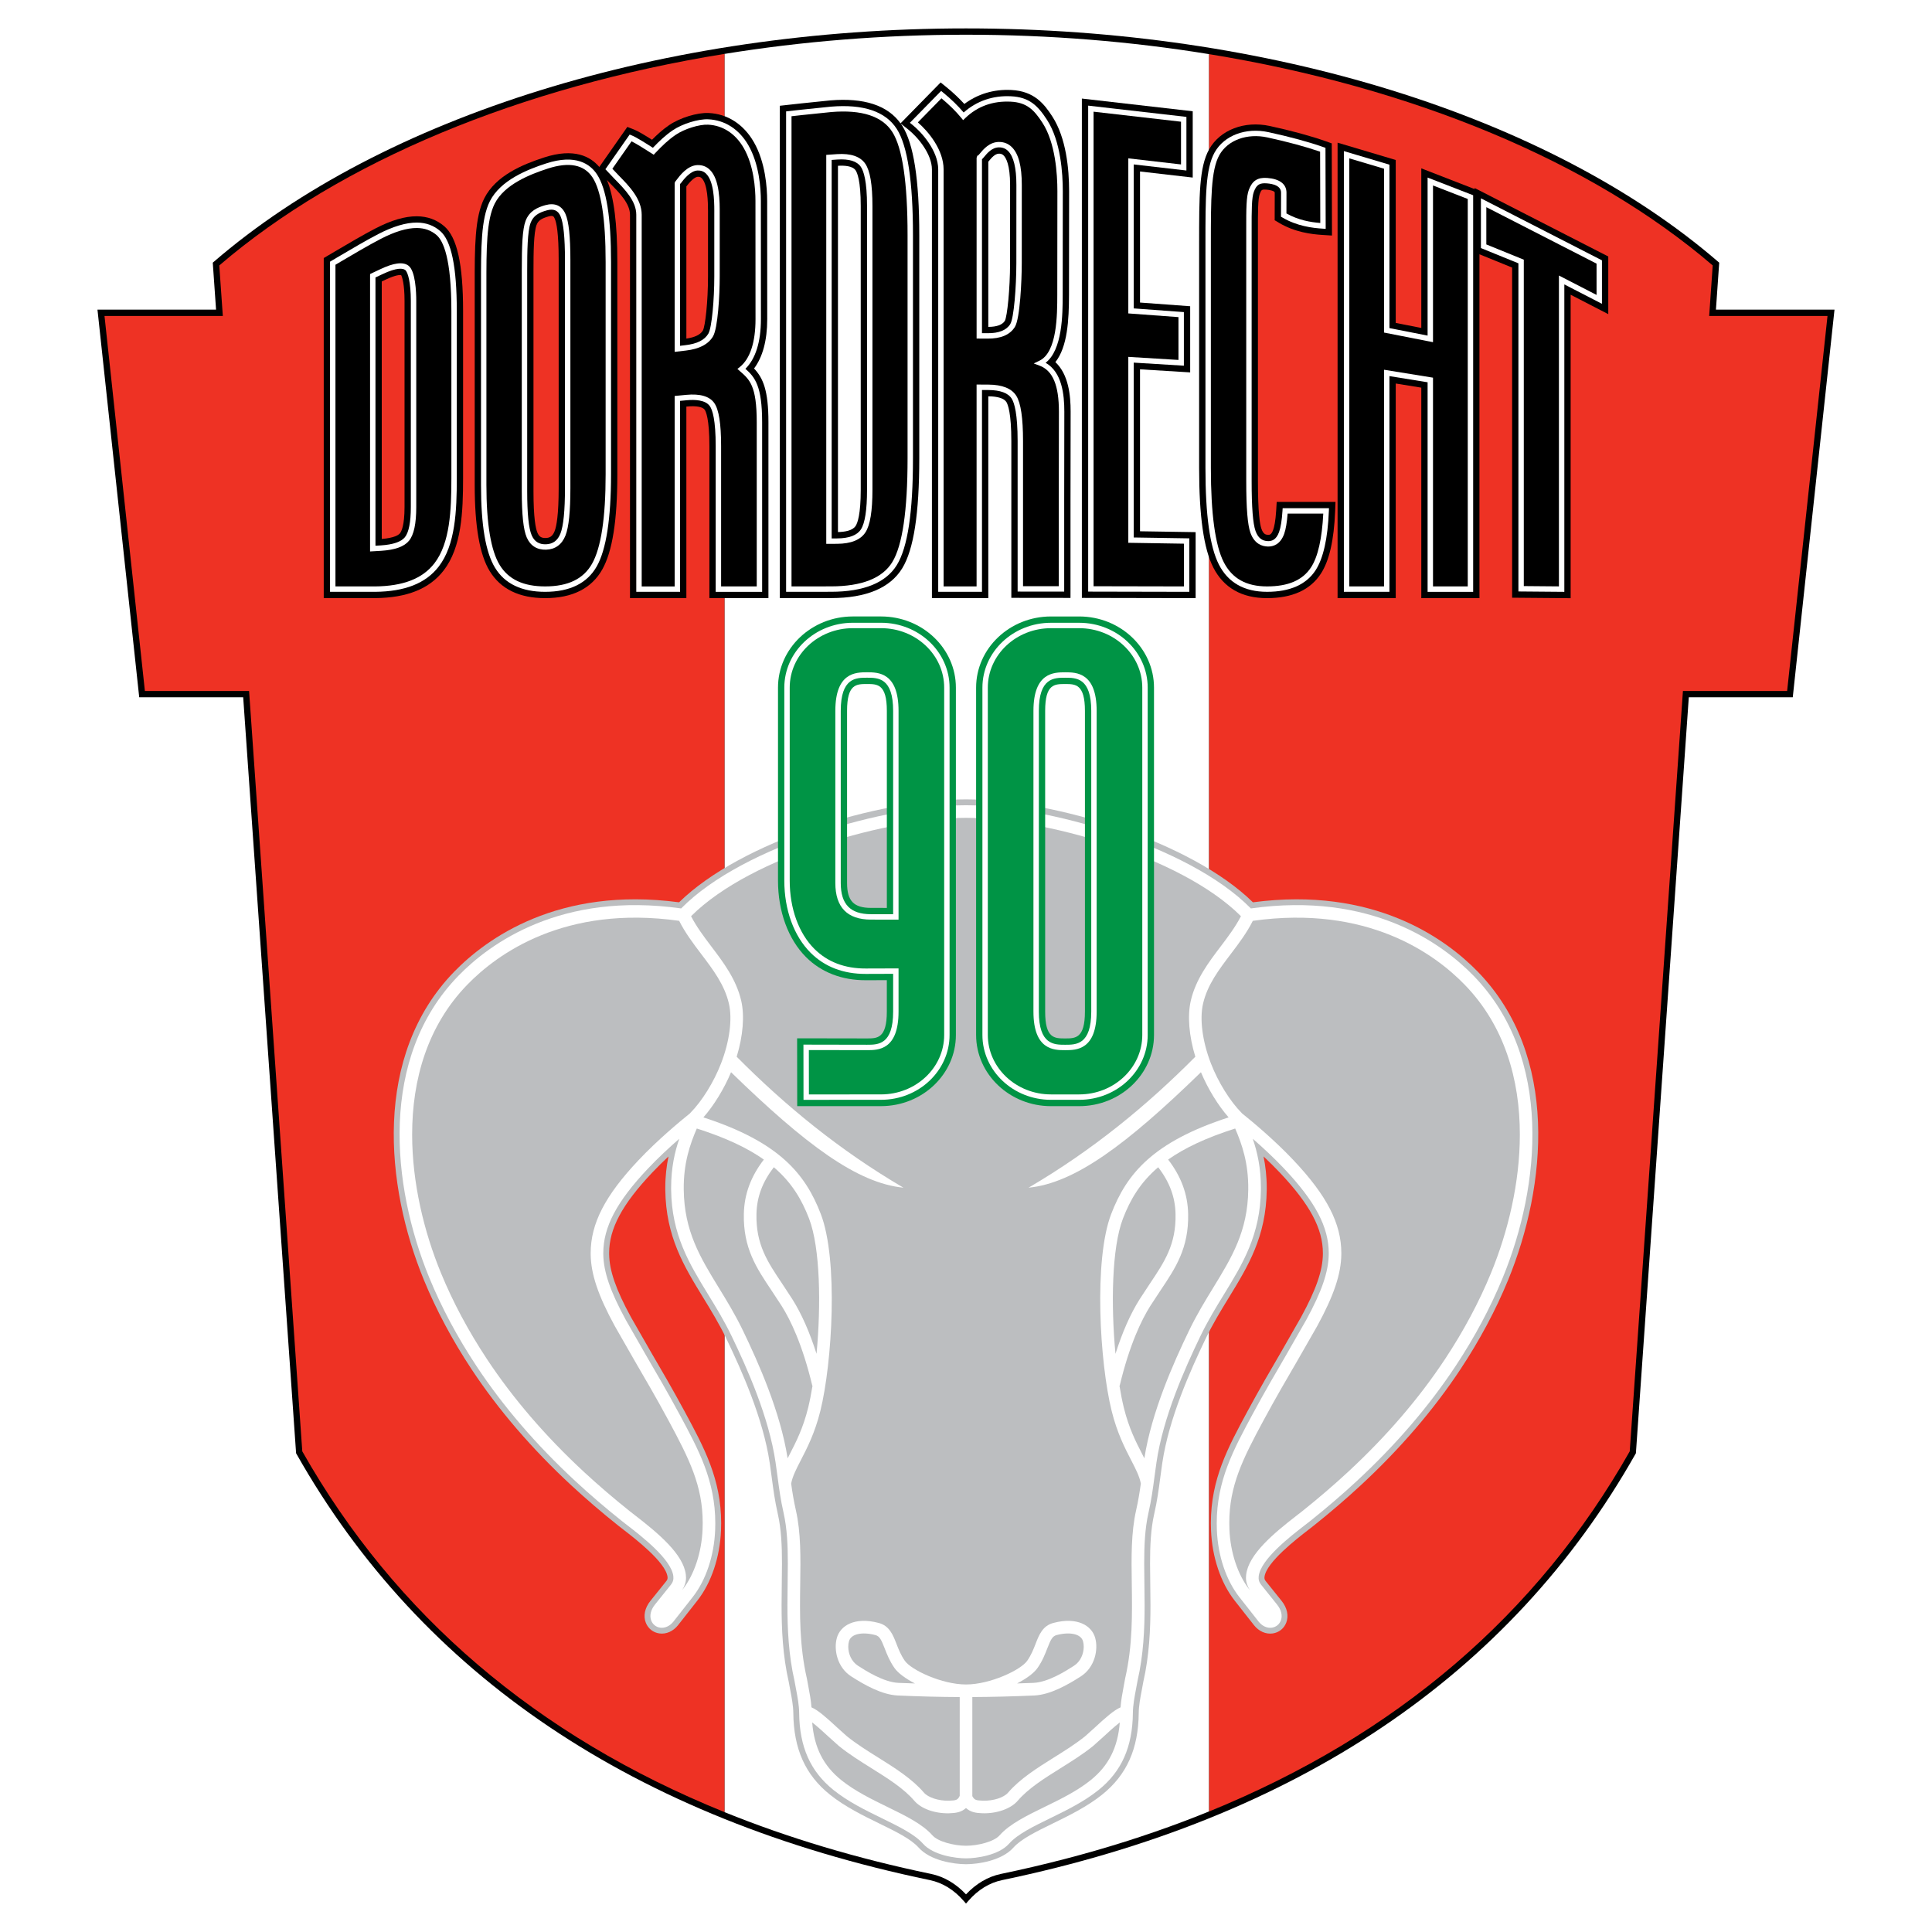 <?xml version="1.0" encoding="utf-8"?>
<!-- Generator: Adobe Illustrator 13.0.0, SVG Export Plug-In . SVG Version: 6.00 Build 14948)  -->
<!DOCTYPE svg PUBLIC "-//W3C//DTD SVG 1.0//EN" "http://www.w3.org/TR/2001/REC-SVG-20010904/DTD/svg10.dtd">
<svg version="1.0" id="Layer_1" xmlns="http://www.w3.org/2000/svg" xmlns:xlink="http://www.w3.org/1999/xlink" x="0px" y="0px"
	 width="192.756px" height="192.756px" viewBox="0 0 192.756 192.756" enable-background="new 0 0 192.756 192.756"
	 xml:space="preserve">
<g>
	<polygon fill-rule="evenodd" clip-rule="evenodd" fill="#FFFFFF" points="0,0 192.756,0 192.756,192.756 0,192.756 0,0 	"/>
	<path fill-rule="evenodd" clip-rule="evenodd" d="M171.199,30.895c0.041-0.583,0.327-4.688,0.327-4.688l-0.119-0.103
		c-16.894-14.57-44.942-23.27-75.029-23.27c-30.087,0-58.136,8.699-75.03,23.27l-0.12,0.103c0,0,0.287,4.105,0.328,4.688
		c-0.636,0-11.831,0-11.831,0l4.165,38.674c0,0,9.819,0,10.373,0c0.041,0.581,5.278,75.421,5.278,75.421l0.035,0.062
		c12.49,22.092,33.75,36.398,63.189,42.525c1.271,0.264,2.408,0.961,3.376,2.072l0.237,0.271l0.237-0.271
		c0.968-1.111,2.104-1.809,3.376-2.072c29.439-6.127,50.698-20.436,63.188-42.525l0.035-0.062c0,0,5.237-74.841,5.278-75.421
		c0.554,0,10.372,0,10.372,0l4.164-38.674C183.029,30.895,171.836,30.895,171.199,30.895L171.199,30.895z"/>
	<path fill-rule="evenodd" clip-rule="evenodd" fill="#FFFFFF" d="M120.633,5.402c-7.799-1.271-15.947-1.938-24.254-1.938
		c-8.253,0-16.35,0.66-24.101,1.915v175.415c6.346,2.57,13.22,4.631,20.615,6.168c1.308,0.273,2.475,0.971,3.486,2.039
		c1.01-1.068,2.176-1.766,3.485-2.039c8.638-1.797,16.56-4.309,23.764-7.51c-0.985,0.438-1.982,0.865-2.994,1.277V5.402
		L120.633,5.402z"/>
	<path fill-rule="evenodd" clip-rule="evenodd" fill="#EE3224" d="M162.599,144.801c0.01-0.15,5.308-75.86,5.308-75.86
		s9.86,0,10.395,0c0.059-0.548,3.956-36.738,4.029-37.417c-0.659,0-11.806,0-11.806,0s0.331-4.735,0.353-5.04
		c-12.125-10.407-30.002-17.783-50.244-21.082v175.327C139.289,173.137,153.36,161.109,162.599,144.801L162.599,144.801z"/>
	<path fill-rule="evenodd" clip-rule="evenodd" fill="#EE3224" d="M21.878,26.484c0.022,0.305,0.353,5.04,0.353,5.04
		s-11.146,0-11.805,0c0.073,0.679,3.971,36.869,4.03,37.417c0.534,0,10.394,0,10.394,0s5.298,75.709,5.309,75.86
		c9.264,16.352,23.385,28.404,42.12,35.992V5.378C51.971,8.665,34.034,16.051,21.878,26.484L21.878,26.484z"/>
	<path fill-rule="evenodd" clip-rule="evenodd" fill="#BCBEC0" d="M147.453,96.96c-3.215-3.311-10.382-8.538-22.448-6.937
		c-6.188-6.071-19.866-10.269-28.626-10.269c-8.761,0-22.439,4.198-28.628,10.269c-12.066-1.602-19.233,3.626-22.448,6.937
		c-8.107,8.35-6.87,21.358-3.009,30.749c1.236,3.006,2.835,6,4.752,8.9c2.679,4.053,6.036,7.957,9.976,11.605
		c1.454,1.344,3.02,2.688,4.655,3.992l0.55,0.428c1.149,0.887,4.2,3.242,4.372,4.688c0.021,0.174-0.011,0.287-0.116,0.418
		l-1.59,1.979c-0.562,0.701-0.73,1.496-0.46,2.182c0.227,0.578,0.728,0.977,1.341,1.066c0.688,0.102,1.392-0.209,1.881-0.83
		l1.916-2.439c1.394-1.771,2.256-4.33,2.365-7.016c0.01-0.24,0.015-0.479,0.015-0.711c0-4.396-1.698-7.541-3.647-11.154
		c-1.22-2.26-2.361-4.215-3.369-5.939l-1.979-3.457c-1.507-2.762-2.159-4.645-2.181-6.293c0-0.031-0.001-0.062-0.001-0.094
		c0-2.451,1.288-4.859,4.288-8.035c0.531-0.561,1.085-1.104,1.632-1.617c-0.191,0.93-0.318,1.961-0.318,3.129
		c0,0.066,0.001,0.137,0.001,0.205c0.056,4.662,1.858,7.607,3.766,10.723c0.784,1.281,1.595,2.605,2.322,4.111
		c1.547,3.209,3.68,7.988,4.335,12.436l0.204,1.48c0.154,1.162,0.299,2.26,0.607,3.621c0.335,1.482,0.407,3.146,0.407,4.91
		c0,0.65-0.009,1.314-0.02,1.986c-0.01,0.699-0.02,1.42-0.02,2.158c0,2.414,0.113,5.02,0.718,7.676l0.144,0.779
		c0.155,0.811,0.301,1.576,0.309,2.307c0.036,3.592,1.197,6.18,3.654,8.15c1.505,1.207,3.323,2.096,4.927,2.879
		c1.625,0.793,3.16,1.543,3.918,2.398c1.162,1.312,3.521,1.662,4.733,1.662c1.21,0,3.571-0.35,4.732-1.662
		c0.759-0.855,2.292-1.605,3.917-2.398c1.604-0.783,3.422-1.672,4.928-2.879c2.457-1.971,3.618-4.561,3.654-8.15
		c0.008-0.73,0.153-1.496,0.309-2.309l0.143-0.773c0.605-2.656,0.719-5.262,0.719-7.678c0-0.738-0.011-1.461-0.021-2.158
		c-0.01-0.676-0.02-1.34-0.02-1.988c0-1.766,0.072-3.428,0.406-4.91c0.31-1.363,0.454-2.461,0.608-3.625l0.203-1.477
		c0.655-4.449,2.787-9.227,4.335-12.436c0.727-1.506,1.538-2.832,2.322-4.111c1.908-3.117,3.71-6.061,3.766-10.723
		c0.001-0.068,0.001-0.137,0.001-0.203c0-1.17-0.127-2.201-0.318-3.133c0.547,0.514,1.101,1.057,1.632,1.619
		c3,3.176,4.288,5.584,4.288,8.035c0,0.031,0,0.062,0,0.094c-0.022,1.65-0.675,3.531-2.182,6.291l-1.982,3.463
		c-1.006,1.725-2.146,3.678-3.365,5.936c-1.95,3.613-3.647,6.758-3.647,11.152c0,0.234,0.005,0.473,0.015,0.713
		c0.109,2.686,0.972,5.244,2.364,7.016l1.917,2.438c0.488,0.623,1.191,0.934,1.88,0.832c0.613-0.09,1.114-0.488,1.341-1.064
		c0.271-0.688,0.103-1.482-0.46-2.184l-1.59-1.979c-0.104-0.131-0.136-0.244-0.115-0.418c0.171-1.445,3.223-3.801,4.371-4.688
		l0.551-0.43c1.637-1.305,3.202-2.648,4.654-3.992c3.94-3.646,7.296-7.551,9.976-11.604c1.919-2.902,3.518-5.896,4.753-8.9
		C154.323,118.318,155.561,105.311,147.453,96.96L147.453,96.96z"/>
	<path fill-rule="evenodd" clip-rule="evenodd" fill="#FFFFFF" d="M147.034,97.367c-3.163-3.258-10.247-8.423-22.235-6.732
		c-6.285-6.383-20.699-10.296-28.42-10.295c-7.723,0-22.137,3.913-28.421,10.295c-11.989-1.691-19.073,3.475-22.236,6.732
		c-7.911,8.146-6.679,20.9-2.888,30.121c1.222,2.971,2.803,5.93,4.699,8.799c2.654,4.014,5.98,7.883,9.886,11.498
		c1.443,1.336,2.998,2.67,4.622,3.965l0.542,0.422c1.426,1.102,4.394,3.393,4.595,5.08c0.039,0.33-0.037,0.6-0.24,0.854l-1.59,1.979
		c-0.428,0.533-0.563,1.117-0.372,1.604c0.149,0.381,0.479,0.643,0.883,0.703c0.479,0.07,0.978-0.16,1.336-0.615l1.916-2.438
		c1.319-1.68,2.136-4.115,2.24-6.68c0.009-0.23,0.014-0.457,0.014-0.68c0-4.256-1.665-7.34-3.577-10.885
		c-1.216-2.252-2.354-4.201-3.359-5.922l-1.987-3.473c-1.555-2.85-2.229-4.814-2.252-6.564c0-0.035,0-0.068,0-0.102
		c0-2.613,1.336-5.143,4.447-8.434c1.036-1.098,2.154-2.129,3.135-2.984c-0.455,1.324-0.813,2.898-0.813,4.889
		c0,0.066,0,0.135,0.001,0.203c0.055,4.504,1.816,7.379,3.681,10.426c0.792,1.293,1.61,2.629,2.35,4.162
		c1.564,3.244,3.72,8.078,4.387,12.605l0.205,1.488c0.152,1.148,0.295,2.232,0.598,3.568c0.347,1.537,0.421,3.236,0.421,5.037
		c0,0.654-0.009,1.32-0.02,1.998c-0.01,0.693-0.021,1.41-0.021,2.143c0,2.396,0.112,4.977,0.712,7.592
		c-0.007-0.033,0.14,0.76,0.14,0.76c0.153,0.801,0.311,1.627,0.319,2.412c0.034,3.4,1.125,5.848,3.435,7.699
		c1.455,1.166,3.165,2.002,4.818,2.809c1.679,0.82,3.264,1.594,4.099,2.537c1.026,1.16,3.259,1.465,4.296,1.465
		c1.037,0,3.268-0.307,4.294-1.465c0.835-0.943,2.42-1.717,4.099-2.537c1.653-0.807,3.364-1.643,4.818-2.809
		c2.31-1.852,3.401-4.299,3.436-7.701c0.009-0.783,0.166-1.611,0.319-2.412l0.146-0.791c0.595-2.586,0.705-5.156,0.705-7.549
		c0-0.736-0.01-1.455-0.021-2.152c-0.01-0.678-0.02-1.346-0.02-2c0-1.799,0.074-3.498,0.422-5.035
		c0.303-1.336,0.446-2.424,0.598-3.572l0.205-1.484c0.666-4.527,2.822-9.361,4.387-12.605c0.739-1.533,1.559-2.871,2.35-4.162
		c1.864-3.047,3.626-5.924,3.681-10.426c0.001-0.068,0.001-0.135,0.001-0.201c0-1.992-0.358-3.566-0.813-4.893
		c0.98,0.855,2.099,1.887,3.135,2.984c3.111,3.293,4.447,5.822,4.447,8.436c0,0.033,0,0.066-0.001,0.102
		c-0.023,1.752-0.696,3.715-2.252,6.564l-1.99,3.477c-1.004,1.719-2.142,3.668-3.356,5.918c-1.912,3.543-3.577,6.629-3.577,10.885
		c0,0.223,0.005,0.449,0.014,0.68c0.105,2.564,0.922,5,2.241,6.68l1.915,2.436c0.358,0.457,0.858,0.688,1.337,0.617
		c0.403-0.061,0.733-0.322,0.883-0.703c0.191-0.486,0.056-1.07-0.372-1.604l-1.59-1.979c-0.203-0.254-0.279-0.523-0.24-0.854
		c0.201-1.688,3.169-3.979,4.595-5.08l0.543-0.422c1.625-1.297,3.181-2.631,4.622-3.965c3.905-3.615,7.231-7.484,9.885-11.498
		c1.898-2.871,3.479-5.832,4.699-8.801C153.713,118.268,154.945,105.516,147.034,97.367L147.034,97.367z"/>
	<path fill-rule="evenodd" clip-rule="evenodd" fill="#BCBEC0" d="M63.723,115.734c-3.352,3.547-4.791,6.336-4.791,9.295
		c0,0.041,0,0.082,0,0.121c0.026,1.971,0.746,4.109,2.406,7.15l2.005,3.504c1,1.713,2.133,3.654,3.338,5.887
		c2.102,3.895,3.427,6.549,3.427,10.256c0,0.217-0.004,0.436-0.014,0.66c-0.093,2.273-0.83,4.498-1.973,5.953
		c0,0-0.053,0.066-0.056,0.07c0.232-0.371,0.379-0.771,0.379-1.213c0-0.104-0.006-0.207-0.019-0.314
		c-0.243-2.039-2.748-4.129-5.076-5.926l-0.526-0.41c-1.601-1.277-3.132-2.59-4.552-3.904c-3.833-3.549-7.093-7.34-9.691-11.27
		c-1.852-2.801-3.395-5.689-4.585-8.584c-1.703-4.141-2.876-9.016-2.876-13.82c0-5.467,1.518-10.844,5.502-14.945
		c2.995-3.085,9.708-7.98,21.138-6.374c0.597,1.19,1.406,2.263,2.193,3.302c1.198,1.581,2.329,3.072,2.768,4.943
		c0.364,1.553,0.07,3.795-0.787,5.998c-0.729,1.871-1.906,3.764-3.074,4.938l0.005,0.006
		C67.729,111.971,65.595,113.754,63.723,115.734L63.723,115.734z"/>
	<path fill-rule="evenodd" clip-rule="evenodd" fill="#BCBEC0" d="M74.123,132.75c-0.767-1.59-1.602-2.955-2.41-4.273
		c-1.849-3.02-3.446-5.629-3.496-9.785c-0.033-2.66,0.639-4.561,1.303-6.1c2.923,0.928,5.071,1.957,6.689,3.098
		c-1.298,1.688-1.957,3.465-1.995,5.424c-0.068,3.416,1.25,5.383,2.775,7.658l1.014,1.547c0.844,1.342,2.055,3.807,3.039,7.926
		l0.026-0.006c-0.132,0.816-0.279,1.564-0.438,2.209c-0.508,2.062-1.218,3.436-1.844,4.65c-0.071,0.137-0.136,0.266-0.204,0.398
		C77.856,140.865,75.697,136.016,74.123,132.75L74.123,132.75z"/>
	<path fill-rule="evenodd" clip-rule="evenodd" fill="#BCBEC0" d="M81.466,135.07c-0.682-2.145-1.482-3.965-2.396-5.42l-1.035-1.58
		c-1.465-2.186-2.623-3.91-2.563-6.934c0.034-1.701,0.591-3.197,1.732-4.68c1.783,1.52,2.787,3.223,3.516,5.121
		C81.846,124.512,81.918,130.27,81.466,135.07L81.466,135.07z"/>
	<path fill-rule="evenodd" clip-rule="evenodd" fill="#BCBEC0" d="M108.803,177.617c-1.346,1.08-2.991,1.883-4.583,2.66
		c-1.794,0.875-3.487,1.701-4.487,2.832c-0.57,0.645-2.185,1.041-3.354,1.041c-1.17,0-2.785-0.396-3.354-1.041
		c-1-1.131-2.695-1.957-4.489-2.832c-1.592-0.777-3.237-1.582-4.583-2.66c-1.799-1.443-2.719-3.25-2.921-5.771
		c0.544,0.418,1.254,1.076,1.667,1.457l1.003,0.898c1.002,0.811,2.138,1.521,3.235,2.207c1.653,1.033,3.214,2.012,4.289,3.26
		c0.682,0.795,2.048,1.281,3.482,1.242c0.651-0.018,1.209-0.102,1.67-0.523c0.456,0.414,0.985,0.5,1.63,0.521
		c1.427,0.051,2.843-0.447,3.523-1.24c1.074-1.248,2.636-2.227,4.289-3.26c1.098-0.688,2.233-1.396,3.235-2.207l1.005-0.9
		c0.412-0.381,1.121-1.039,1.664-1.455C111.522,174.367,110.602,176.174,108.803,177.617L108.803,177.617z"/>
	<path fill-rule="evenodd" clip-rule="evenodd" fill="#BCBEC0" d="M113.351,150.68c-0.508,2.24-0.471,4.713-0.433,7.33
		c0.044,3.033,0.09,6.168-0.66,9.436c-0.006,0.033-0.148,0.803-0.148,0.803c-0.13,0.684-0.26,1.383-0.313,2.094
		c-0.659,0.281-1.489,1.016-2.591,2.037l-0.94,0.844c-0.943,0.762-2.046,1.453-3.112,2.119c-1.66,1.039-3.377,2.113-4.576,3.506
		c-0.431,0.504-1.493,0.84-2.525,0.805c-0.69-0.025-0.838-0.07-1.044-0.453v-9.887c1.982-0.01,3.981-0.059,6.164-0.154
		c1.611-0.072,3.339-1.059,4.664-1.908c1.379-0.887,1.766-2.645,1.428-3.846c-0.337-1.201-1.758-2.125-4.171-1.486
		c-1.074,0.283-1.43,1.197-1.772,2.082c-0.204,0.527-0.436,1.121-0.838,1.695c-0.637,0.912-3.689,2.363-6.103,2.363
		c-2.414,0-5.467-1.451-6.105-2.361c-0.402-0.576-0.633-1.17-0.837-1.697c-0.343-0.885-0.698-1.799-1.773-2.082
		c-2.413-0.639-3.833,0.285-4.17,1.486c-0.338,1.201,0.047,2.959,1.428,3.846c1.325,0.85,3.052,1.836,4.663,1.908
		c2.182,0.096,4.182,0.146,6.165,0.154v9.859c-0.196,0.408-0.339,0.461-1.077,0.482c-1.021,0.027-2.069-0.311-2.494-0.805
		c-1.199-1.395-2.916-2.469-4.575-3.508c-1.066-0.666-2.168-1.355-3.113-2.119l-0.937-0.84c-1.103-1.023-1.934-1.76-2.594-2.041
		c-0.053-0.711-0.183-1.41-0.313-2.092l-0.143-0.771c-0.757-3.301-0.711-6.436-0.667-9.469c0.038-2.617,0.075-5.088-0.433-7.33
		c-0.223-0.982-0.353-1.807-0.471-2.664c0.136-0.723,0.504-1.439,0.97-2.342c0.625-1.211,1.403-2.721,1.947-4.924
		c1.18-4.783,1.798-15.049,0.042-19.623c-1.537-4.004-4.152-7.191-11.716-9.645c1.05-1.191,2.06-2.84,2.76-4.506
		c7.441,7.234,12.591,11.066,17.2,11.52c-6.412-3.756-11.817-8.209-16.639-13.066c0.63-2.059,0.804-4.09,0.449-5.602
		c-0.5-2.131-1.766-3.8-2.99-5.416c-0.76-1.003-1.473-1.962-2.009-3.003c6.1-6.087,19.97-9.813,27.431-9.813
		c7.46,0,21.33,3.726,27.43,9.814c-0.537,1.04-1.25,1.999-2.011,3.002c-1.224,1.615-2.49,3.285-2.989,5.416
		c-0.354,1.512-0.181,3.543,0.449,5.602c-4.821,4.855-10.228,9.309-16.639,13.066c4.608-0.453,9.758-4.285,17.199-11.52
		c0.7,1.666,1.711,3.312,2.761,4.506c-7.564,2.453-10.18,5.641-11.717,9.645c-1.756,4.574-1.138,14.84,0.043,19.623
		c0.543,2.203,1.321,3.713,1.946,4.924c0.467,0.902,0.834,1.617,0.97,2.342C113.703,148.873,113.572,149.697,113.351,150.68
		L113.351,150.68z"/>
	<path fill-rule="evenodd" clip-rule="evenodd" fill="#BCBEC0" d="M101.475,167.957c0.936-0.484,1.683-1.033,2.037-1.539
		c0.489-0.699,0.761-1.4,0.979-1.963c0.339-0.871,0.506-1.211,0.922-1.322c1.353-0.357,2.438-0.107,2.64,0.611
		c0.047,0.168,0.071,0.355,0.071,0.549c0,0.693-0.312,1.477-0.97,1.898c-0.766,0.492-2.56,1.645-4.039,1.709
		C102.547,167.926,102.021,167.938,101.475,167.957L101.475,167.957z"/>
	<path fill-rule="evenodd" clip-rule="evenodd" fill="#BCBEC0" d="M91.282,167.959c-0.547-0.02-1.073-0.033-1.643-0.059
		c-1.479-0.064-3.273-1.217-4.039-1.709c-0.657-0.422-0.969-1.203-0.969-1.898c0-0.193,0.024-0.379,0.072-0.549
		c0.201-0.719,1.286-0.969,2.638-0.611c0.416,0.111,0.583,0.451,0.922,1.322c0.218,0.562,0.49,1.264,0.979,1.963
		C89.599,166.926,90.346,167.473,91.282,167.959L91.282,167.959z"/>
	<path fill-rule="evenodd" clip-rule="evenodd" fill="#BCBEC0" d="M112.037,121.578c0.729-1.898,1.731-3.602,3.515-5.121
		c1.142,1.482,1.699,2.979,1.732,4.68c0.06,3.023-1.098,4.748-2.563,6.936l-1.034,1.578c-0.914,1.455-1.715,3.275-2.396,5.42
		C110.838,130.27,110.909,124.512,112.037,121.578L112.037,121.578z"/>
	<path fill-rule="evenodd" clip-rule="evenodd" fill="#BCBEC0" d="M121.043,128.475c-0.808,1.32-1.643,2.684-2.409,4.275
		c-1.575,3.264-3.734,8.113-4.462,12.744c-0.066-0.131-0.132-0.26-0.202-0.396c-0.627-1.215-1.336-2.588-1.844-4.65
		c-0.159-0.645-0.307-1.393-0.438-2.209l0.026,0.006c0.982-4.119,2.194-6.582,3.037-7.926l1.015-1.547
		c1.525-2.275,2.843-4.24,2.776-7.658c-0.038-1.959-0.698-3.736-1.996-5.424c1.618-1.141,3.767-2.17,6.689-3.098
		c0.664,1.539,1.336,3.439,1.304,6.1C124.489,122.848,122.893,125.455,121.043,128.475L121.043,128.475z"/>
	<path fill-rule="evenodd" clip-rule="evenodd" fill="#BCBEC0" d="M148.759,127.008c-1.189,2.895-2.732,5.783-4.586,8.586
		c-2.598,3.93-5.858,7.721-9.69,11.268c-1.419,1.314-2.95,2.627-4.552,3.906l-0.527,0.41c-2.328,1.797-4.832,3.885-5.074,5.926
		c-0.013,0.107-0.02,0.211-0.02,0.314c0,0.441,0.147,0.842,0.38,1.213c-0.004-0.002-0.057-0.07-0.057-0.07
		c-1.143-1.455-1.88-3.68-1.973-5.953c-0.009-0.225-0.014-0.443-0.014-0.662c0-3.705,1.325-6.359,3.427-10.254
		c1.204-2.23,2.337-4.17,3.335-5.883l2.009-3.508c1.66-3.041,2.38-5.178,2.406-7.15c0-0.039,0.001-0.08,0.001-0.121
		c0-2.959-1.439-5.748-4.791-9.295c-1.872-1.982-4.006-3.764-5.145-4.678l0.005-0.004c-1.168-1.176-2.346-3.068-3.074-4.939
		c-0.856-2.203-1.151-4.445-0.787-5.998c0.439-1.871,1.57-3.363,2.769-4.943c0.787-1.039,1.597-2.111,2.193-3.302
		c11.43-1.606,18.143,3.288,21.138,6.374c3.985,4.102,5.503,9.479,5.503,14.943C151.635,117.992,150.462,122.867,148.759,127.008
		L148.759,127.008z"/>
	<path fill-rule="evenodd" clip-rule="evenodd" fill="#009445" d="M104.852,61.505c-4.116,0-7.465,3.185-7.465,7.1v34.655
		c0,3.914,3.349,7.1,7.465,7.1h2.818c4.116,0,7.465-3.186,7.465-7.1V68.605c0-3.915-3.349-7.1-7.465-7.1H104.852L104.852,61.505z
		 M104.276,100.926V70.924c0-2.679,0.924-2.679,1.995-2.679c1.015,0,1.973,0,1.973,2.679v30.001c0,2.68-0.958,2.68-1.973,2.68
		C105.2,103.605,104.276,103.605,104.276,100.926L104.276,100.926z"/>
	<path fill-rule="evenodd" clip-rule="evenodd" fill="#009445" d="M85.086,61.504c-4.116,0-7.465,3.185-7.465,7.099v19.26
		c0,3.076,1.022,5.859,2.804,7.636c1.515,1.511,3.574,2.306,5.953,2.298c0,0,1.218-0.004,2.101-0.006c0,1.088,0,3.135,0,3.135
		c0,2.678-0.959,2.678-1.974,2.678l-6.977-0.012l0.009,6.768l8.367-0.002c4.116-0.002,7.465-3.188,7.465-7.1V68.603
		c0-3.915-3.349-7.099-7.465-7.099H85.086L85.086,61.504z M86.891,90.581L86.891,90.581c-1.712-0.002-2.379-0.698-2.379-2.482
		V70.923c0-2.679,0.924-2.679,1.995-2.679c1.015,0,1.974,0,1.974,2.679c0,0,0,18.013,0,19.66
		C87.746,90.582,86.891,90.581,86.891,90.581L86.891,90.581z"/>
	<path fill-rule="evenodd" clip-rule="evenodd" fill="#FFFFFF" d="M104.852,62.135c-3.77,0-6.836,2.902-6.836,6.47v34.655
		c0,3.566,3.066,6.469,6.836,6.469h2.818c3.769,0,6.836-2.902,6.836-6.469V68.605c0-3.568-3.067-6.47-6.836-6.47H104.852
		L104.852,62.135z M98.555,103.26V68.605c0-3.27,2.825-5.931,6.297-5.931h2.818c3.472,0,6.296,2.661,6.296,5.931v34.655
		c0,3.27-2.824,5.93-6.296,5.93h-2.818C101.38,109.189,98.555,106.529,98.555,103.26L98.555,103.26z"/>
	<path fill-rule="evenodd" clip-rule="evenodd" fill="#FFFFFF" d="M85.086,62.133c-3.769,0-6.835,2.902-6.835,6.47v19.26
		c0,2.91,0.955,5.531,2.619,7.19c1.414,1.41,3.267,2.121,5.507,2.115c0,0,2.284-0.008,2.732-0.009c0,0.472,0,3.767,0,3.767
		c0,3.309-1.504,3.309-2.603,3.309l-6.347-0.012l0.007,5.508l7.738-0.004c3.769,0,6.835-2.902,6.835-6.469V68.603
		c0-3.567-3.066-6.47-6.835-6.47H85.086L85.086,62.133z M81.25,94.671c-1.564-1.559-2.46-4.041-2.46-6.808v-19.26
		c0-3.27,2.824-5.93,6.296-5.93h2.819c3.472,0,6.296,2.66,6.296,5.93v34.655c0,3.27-2.824,5.93-6.296,5.93
		c0,0-6.699,0.004-7.2,0.004c0-0.455-0.005-3.973-0.006-4.428c0.494,0,5.806,0.01,5.806,0.01c1.099,0,3.143,0,3.143-3.848v-4.308
		l-3.273,0.01C84.283,96.634,82.56,95.976,81.25,94.671L81.25,94.671z"/>
	<path fill-rule="evenodd" clip-rule="evenodd" fill="#FFFFFF" d="M83.342,70.923v17.175c0,2.42,1.193,3.649,3.547,3.651
		l2.759,0.003v-20.83c0-3.848-2.044-3.848-3.143-3.848C85.4,67.075,83.342,67.075,83.342,70.923L83.342,70.923z M86.89,91.21
		c-2.052-0.003-3.008-0.991-3.008-3.112V70.923c0-3.308,1.517-3.308,2.624-3.308c1.098,0,2.603,0,2.603,3.308c0,0,0,19.764,0,20.29
		C88.68,91.212,86.89,91.21,86.89,91.21L86.89,91.21z"/>
	<path fill-rule="evenodd" clip-rule="evenodd" fill="#FFFFFF" d="M103.107,70.924v30.001c0,3.85,2.059,3.85,3.164,3.85
		c1.098,0,3.142,0,3.142-3.85V70.924c0-3.848-2.044-3.848-3.142-3.848C105.166,67.077,103.107,67.077,103.107,70.924L103.107,70.924
		z M103.646,100.926V70.924c0-3.308,1.518-3.308,2.625-3.308c1.099,0,2.603,0,2.603,3.308v30.001c0,3.311-1.504,3.311-2.603,3.311
		C105.164,104.236,103.646,104.236,103.646,100.926L103.646,100.926z"/>
	<path fill-rule="evenodd" clip-rule="evenodd" d="M44.321,22.57c-0.758-0.65-1.675-0.984-2.726-0.991
		c-1.193-0.008-2.553,0.392-4.156,1.222c-1.221,0.633-2.712,1.513-4.027,2.289l-1.112,0.655L32.3,26.259v33.416l3.08-0.001l2.034,0
		c3.193-0.026,5.433-0.928,6.848-2.756c1.791-2.314,1.94-5.822,1.94-9.216V31.023C46.201,26.356,45.604,23.67,44.321,22.57
		L44.321,22.57z M40.361,30.015v20.567c0,1.863-0.318,2.455-0.456,2.624c-0.141,0.173-0.581,0.465-1.817,0.566
		c0-1.656,0-24.646,0-25.691c0.146-0.069,0.312-0.147,0.312-0.147c1.133-0.544,1.533-0.504,1.623-0.486
		C40.131,27.644,40.361,28.384,40.361,30.015L40.361,30.015z"/>
	<path fill-rule="evenodd" clip-rule="evenodd" d="M76.546,31.839c0-0.003-0.006-11.784-0.006-11.784
		c0-1.334-0.174-3.873-1.332-5.883c-1.026-1.782-2.628-2.812-4.51-2.899c-1.135-0.053-2.866,0.48-3.94,1.213
		c-0.675,0.46-1.215,0.967-1.706,1.458c-0.711-0.449-1.394-0.864-1.803-1.024l-0.659-0.259l-2.798,3.999
		c-0.886-1.058-2.52-1.917-5.491-0.954c-2.179,0.707-4.828,1.808-5.981,4.073c-0.963,1.893-0.961,4.908-0.958,8.727l0,19.876
		c0,4.14,0.49,6.953,1.497,8.6c1.093,1.788,2.953,2.694,5.53,2.694c2.708,0,4.625-0.96,5.697-2.856
		c1.013-1.792,1.506-4.894,1.506-9.484V26.141c0-3.803-0.341-6.494-1.036-8.18l0.328,0.346c0.923,0.939,1.97,2.003,1.97,3.116
		v38.251h5.625c0,0,0-17.614,0-19.109c0.028-0.003,0.096-0.009,0.096-0.009c0.885-0.083,1.532,0.038,1.733,0.324
		c0.11,0.158,0.469,0.884,0.469,3.626v15.168h5.89V42.126c0-3.183-0.533-4.404-1.435-5.362
		C76.082,35.639,76.546,33.979,76.546,31.839L76.546,31.839z M70.639,21.063c0,0.078-0.001,0.406-0.001,0.406v6.122
		c0,2.499-0.274,4.945-0.509,5.381c-0.246,0.417-0.81,0.686-1.65,0.81c0-1.76,0-14.602,0-15.183c0.592-0.771,0.95-0.954,1.143-0.961
		c0.167-0.005,0.279,0.035,0.384,0.137C70.599,18.352,70.639,20.166,70.639,21.063L70.639,21.063z M55.739,48.677
		c0,2.711-0.22,3.844-0.405,4.318c-0.228,0.581-0.56,0.67-0.884,0.68c-0.434,0.013-0.659-0.128-0.829-0.523
		c-0.18-0.419-0.395-1.478-0.395-4.145V27.014c0-1.81,0.023-3.804,0.302-4.558c0.16-0.434,0.472-0.659,1.192-0.861
		c0.471-0.132,0.533,0.009,0.628,0.225c0.179,0.405,0.391,1.451,0.391,4.127V48.677L55.739,48.677z"/>
	<path fill-rule="evenodd" clip-rule="evenodd" d="M106.654,29.416c0,0,0.011-10.339,0.011-10.346c0-2.22-0.291-5.304-1.669-7.44
		c-0.826-1.279-1.822-2.538-4.096-2.652c-1.765-0.089-3.358,0.407-4.687,1.393c-0.515-0.553-1.071-1.095-1.731-1.631l-0.635-0.515
		l-0.572,0.584l-3.429,3.497c-1.293-1.798-3.644-2.57-7-2.29l-2.948,0.304l-2.093,0.232l-0.003,0.804v48.321l5.119-0.006
		c3.5-0.003,5.887-1.004,7.095-2.974c1.144-1.864,1.7-5.452,1.7-10.967V23.452c0-5.544-0.559-9.116-1.708-10.917
		c-0.047-0.074-0.1-0.143-0.15-0.214l0.765,0.607c0.946,0.753,2.355,2.435,2.355,3.981v42.765h5.625c0,0,0-18.693,0-20.134h0.007
		c0.933,0.006,1.57,0.208,1.797,0.568c0.148,0.237,0.494,1.093,0.494,3.911v15.629l5.901,0.007l0.002-0.899l-0.001-2.822
		l0.001-6.078c0,0,0.013-8.779,0.013-8.79c0-1.618-0.204-3.705-1.522-4.937C106.508,34.604,106.651,31.924,106.654,29.416
		L106.654,29.416z M85.876,20.558v28.298c0,2.47-0.32,3.329-0.511,3.62c-0.313,0.479-1.113,0.595-1.762,0.607
		c0-1.691,0-34.979,0-36.542c0.639-0.04,1.455,0.007,1.761,0.453C85.519,17.218,85.876,18.012,85.876,20.558L85.876,20.558z
		 M100.777,18.454l-0.003,7.779c-0.001,2.639-0.282,5.308-0.516,5.771c-0.25,0.403-0.809,0.607-1.656,0.61c0-1.479,0-15.779,0-16.48
		c0.023-0.027,0.049-0.055,0.07-0.081c0.237-0.287,0.595-0.72,0.997-0.722c0.197-0.001,0.335,0.052,0.463,0.179
		C100.373,15.748,100.777,16.449,100.777,18.454L100.777,18.454z"/>
	<path fill-rule="evenodd" clip-rule="evenodd" d="M113.74,36.847c1.249,0.076,5.004,0.306,5.004,0.306v-6.599
		c0,0-3.847-0.284-5.004-0.369c0-1.381,0-11.428,0-13.076c1.312,0.151,5.258,0.606,5.258,0.606v-6.614l-11.06-1.268v1.007v48.813
		l11.35,0.023v-6.584c0,0-4.298-0.068-5.548-0.087C113.74,51.496,113.74,38.47,113.74,36.847L113.74,36.847z"/>
	<path fill-rule="evenodd" clip-rule="evenodd" d="M127.327,50.916c-0.069,1.112-0.204,1.677-0.305,1.954
		c-0.181,0.497-0.365,0.493-0.502,0.49c-0.229-0.005-0.471-0.055-0.664-0.593c-0.16-0.446-0.352-1.636-0.352-4.773l-0.001-24.987
		c-0.002-1.84-0.004-3.17,0.189-3.673c0.154-0.398,0.191-0.448,0.65-0.414c0.338,0.025,0.84,0.126,0.839,0.301l-0.006,2.753
		l0.44,0.262c1.574,0.934,3.22,1.134,4.32,1.204l0.957,0.06l-0.023-9.196l-0.596-0.211c-1.463-0.519-3.445-1.059-5.583-1.522
		c-2.529-0.548-4.961,0.384-6.051,2.32c-1.002,1.778-1.002,4.655-1.002,9.423v22.376c0,4.817,0.462,8.064,1.412,9.926
		c1.035,2.03,2.84,3.06,5.362,3.06c2.507,0,4.312-0.817,5.364-2.429c0.847-1.298,1.315-3.338,1.432-6.237l0.037-0.935h-5.867
		L127.327,50.916L127.327,50.916z"/>
	<path fill-rule="evenodd" clip-rule="evenodd" d="M147.123,18.759v0.105l-5.32-2.067c0,0,0,14.032,0,15.922
		c-0.946-0.186-1.841-0.361-2.55-0.5c0-1.347,0-16.257,0-16.257l-5.803-1.728v1.205v44.237h5.803c0,0,0-19.504,0-21.413
		c0.929,0.15,1.818,0.294,2.55,0.413c0,1.419,0,21,0,21h5.803V25.369c0.866,0.353,2.653,1.08,3.258,1.326c0,1.164,0,32.938,0,32.938
		l5.84,0.049c0,0,0-27.604,0-30.276c1.11,0.573,3.754,1.935,3.754,1.935V25.59L147.123,18.759L147.123,18.759z"/>
	<path fill-rule="evenodd" clip-rule="evenodd" fill="#FFFFFF" d="M37.896,26.881l-0.972,0.459l-0.003,0.172v27.507l1.108-0.065
		c1.392-0.089,2.302-0.42,2.783-1.01c0.482-0.594,0.718-1.693,0.718-3.361V30.015c0-0.879-0.076-2.982-0.778-3.509
		C40.207,26.097,39.273,26.22,37.896,26.881L37.896,26.881z M38.128,27.368c1.524-0.732,2.095-0.584,2.299-0.431
		c0.271,0.204,0.562,1.253,0.562,3.078v20.567c0,1.518-0.201,2.534-0.596,3.021c-0.375,0.46-1.182,0.734-2.399,0.812
		c0,0-0.296,0.017-0.534,0.031c0-0.548,0-26.43,0-26.764C37.667,27.585,38.128,27.368,38.128,27.368L38.128,27.368z"/>
	<path fill-rule="evenodd" clip-rule="evenodd" fill="#FFFFFF" d="M37.729,23.359c-1.205,0.625-2.688,1.5-3.997,2.272l-0.804,0.474
		v32.942l2.455-0.001l2.025,0.001c2.988-0.025,5.067-0.847,6.357-2.513c1.669-2.157,1.809-5.546,1.809-8.832V31.023
		c0-4.409-0.543-7.018-1.661-7.977c-0.651-0.559-1.41-0.833-2.32-0.839C40.518,22.2,39.218,22.588,37.729,23.359L37.729,23.359z
		 M34.006,26.096c1.303-0.768,2.779-1.64,3.971-2.257c1.411-0.731,2.625-1.098,3.611-1.091c0.777,0.005,1.422,0.237,1.973,0.709
		c0.672,0.576,1.473,2.357,1.473,7.567v16.679c0,3.192-0.131,6.479-1.696,8.501c-1.181,1.527-3.122,2.28-5.934,2.303l-2.019,0
		c0,0-1.5,0-1.917,0c0-0.522,0-31.791,0-32.093C33.639,26.312,34.006,26.096,34.006,26.096L34.006,26.096z"/>
	<path fill-rule="evenodd" clip-rule="evenodd" fill="#FFFFFF" d="M54.495,16.303c-1.903,0.617-4.555,1.678-5.615,3.761
		c-0.895,1.758-0.893,4.707-0.89,8.441l0,19.876c0,4.021,0.459,6.727,1.404,8.272c0.971,1.588,2.651,2.394,4.994,2.394
		c2.465,0,4.198-0.854,5.15-2.538c0.945-1.671,1.425-4.758,1.425-9.175V26.141c0-4.443-0.457-7.3-1.396-8.735
		C58.891,16.372,57.46,15.342,54.495,16.303L54.495,16.303z M49.855,56.372c-0.879-1.438-1.326-4.126-1.326-7.991V28.504
		c-0.002-3.661-0.005-6.553,0.832-8.195c0.97-1.904,3.49-2.905,5.3-3.492c2.121-0.688,3.62-0.39,4.455,0.885
		c0.868,1.325,1.308,4.164,1.308,8.439v21.193c0,4.323-0.456,7.32-1.355,8.909c-0.861,1.523-2.392,2.263-4.68,2.263
		C52.216,58.507,50.733,57.809,49.855,56.372L49.855,56.372z"/>
	<path fill-rule="evenodd" clip-rule="evenodd" fill="#FFFFFF" d="M54.404,20.47c-0.766,0.215-1.599,0.571-1.972,1.582
		c-0.312,0.847-0.373,2.46-0.373,4.961v21.993c0,2.334,0.16,3.84,0.489,4.606c0.358,0.832,1.027,1.257,1.937,1.23
		c0.914-0.028,1.583-0.52,1.937-1.422c0.327-0.836,0.486-2.388,0.486-4.743v-22.73c0-2.345-0.161-3.849-0.491-4.598
		C56.047,20.508,55.351,20.205,54.404,20.47L54.404,20.47z M53.044,53.4c-0.296-0.688-0.446-2.166-0.446-4.393V27.014
		c0-1.95,0.026-3.924,0.34-4.775c0.272-0.737,0.841-1.033,1.611-1.249c0.68-0.191,1.116-0.007,1.373,0.576
		c0.295,0.67,0.445,2.145,0.445,4.381v22.73c0,2.255-0.151,3.785-0.449,4.547c-0.276,0.705-0.75,1.058-1.45,1.08
		C53.78,54.324,53.314,54.029,53.044,53.4L53.044,53.4z"/>
	<path fill-rule="evenodd" clip-rule="evenodd" fill="#FFFFFF" d="M69.584,16.471c-0.997,0.032-1.763,1.052-2.089,1.487
		l-0.147,0.191l-0.037,0.127v16.83l1.122-0.132c1.332-0.153,2.241-0.628,2.704-1.411c0.487-0.827,0.669-4.103,0.669-5.972l0-6.312
		c0.005-1.093,0.015-3.369-0.986-4.341C70.485,16.612,70.069,16.455,69.584,16.471L69.584,16.471z M67.926,18.282
		c0.256-0.341,0.937-1.248,1.675-1.271c0.338-0.011,0.613,0.092,0.842,0.314c0.771,0.75,0.823,2.616,0.823,3.7
		c0,0.09-0.001,0.445-0.001,0.445v6.122c0,2.265-0.239,5.095-0.594,5.698c-0.377,0.639-1.129,1.015-2.3,1.149
		c0,0-0.45,0.053-0.521,0.062c0-0.582,0-16.012,0-16.151C67.879,18.323,67.926,18.282,67.926,18.282L67.926,18.282z"/>
	<path fill-rule="evenodd" clip-rule="evenodd" fill="#FFFFFF" d="M67.112,13.005c-0.724,0.493-1.308,1.048-1.972,1.739
		c-0.008-0.005-0.033-0.021-0.033-0.021c-0.605-0.387-1.619-1.035-2.088-1.219l-0.198-0.078l-2.42,3.459l0.931,0.982
		c1.008,1.025,2.15,2.187,2.15,3.556v37.624h4.368c0,0,0-18.575,0-19.052c0.057-0.005,0.666-0.063,0.666-0.063
		c0.81-0.076,1.868-0.036,2.306,0.589c0.266,0.38,0.583,1.38,0.583,3.986v14.541h4.633v-16.92c0-3.631-0.723-4.497-1.669-5.334
		c1.001-0.974,1.549-2.656,1.549-4.953c0-0.002-0.005-11.784-0.005-11.784c-0.001-1.271-0.164-3.686-1.249-5.569
		c-0.916-1.59-2.334-2.508-3.995-2.585C69.668,11.854,68.073,12.35,67.112,13.005L67.112,13.005z M65.373,15.273
		c0.711-0.749,1.301-1.315,2.043-1.822c0.864-0.589,2.342-1.052,3.228-1.011c1.47,0.069,2.731,0.891,3.552,2.316
		c1.022,1.775,1.176,4.083,1.176,5.301c0,0,0.006,11.781,0.006,11.783c0,2.298-0.538,3.946-1.557,4.768l-0.25,0.203l0.243,0.211
		c0.979,0.85,1.686,1.463,1.686,5.105c0,0,0,15.858,0,16.38c-0.438,0-3.117,0-3.555,0c0-0.519,0-14,0-14
		c0-2.236-0.223-3.642-0.681-4.295c-0.471-0.673-1.412-0.948-2.799-0.817l-1.154,0.111c0,0,0,18.478,0,19.002
		c-0.431,0-2.858,0-3.289,0c0-0.531,0-37.083,0-37.083c0-1.59-1.278-2.89-2.306-3.935c0,0-0.431-0.455-0.62-0.655
		c0.209-0.299,1.695-2.422,1.914-2.735c0.482,0.236,1.32,0.768,1.808,1.08l0.403,0.257L65.373,15.273L65.373,15.273z"/>
	<path fill-rule="evenodd" clip-rule="evenodd" fill="#FFFFFF" d="M83.51,15.377l-1.074,0.076v38.809l1.093-0.006
		c1.378-0.008,2.325-0.392,2.814-1.14c0.472-0.722,0.701-2.115,0.701-4.26V20.558c0-2.143-0.235-3.524-0.717-4.226
		C85.829,15.608,84.881,15.288,83.51,15.377L83.51,15.377z M83.544,15.916c1.169-0.077,1.956,0.167,2.338,0.723
		c0.283,0.413,0.622,1.427,0.622,3.92v28.298c0,2.008-0.206,3.342-0.613,3.964c-0.384,0.587-1.18,0.889-2.366,0.896
		c0,0-0.423,0.003-0.55,0.004c0-0.532,0-37.272,0-37.765C83.132,15.944,83.544,15.916,83.544,15.916L83.544,15.916z"/>
	<path fill-rule="evenodd" clip-rule="evenodd" fill="#FFFFFF" d="M82.898,10.641l-2.929,0.302l-1.538,0.171l-0.001,0.241v47.692
		l4.491-0.005c3.267-0.003,5.474-0.903,6.56-2.674c1.081-1.762,1.606-5.242,1.606-10.638V23.452c0-5.346-0.541-8.905-1.609-10.579
		C88.36,11.121,86.146,10.369,82.898,10.641L82.898,10.641z M80.03,11.479l2.913-0.301c3.033-0.253,5.079,0.415,6.081,1.985
		c1.012,1.585,1.524,5.047,1.524,10.289v22.277c0,5.22-0.514,8.704-1.526,10.356c-0.982,1.601-3.035,2.414-6.101,2.417
		c0,0-3.514,0.004-3.951,0.005c0-0.531,0-46.435,0-46.91C79.29,11.561,80.03,11.479,80.03,11.479L80.03,11.479z"/>
	<path fill-rule="evenodd" clip-rule="evenodd" fill="#FFFFFF" d="M99.662,14.162c-0.948,0.007-1.561,0.748-1.89,1.146l-0.174,0.198
		l0.111-0.029l-0.201,0.053l-0.073,0.217v18.03l0.752,0.005l0.336,0.001c1.328,0.013,2.249-0.381,2.734-1.17
		c0.516-0.839,0.684-4.66,0.685-6.378l0.003-7.779c0-1.878-0.323-3.113-0.99-3.774C100.605,14.333,100.171,14.159,99.662,14.162
		L99.662,14.162z M98.188,15.652c0.292-0.354,0.781-0.945,1.478-0.95c0.364-0.003,0.662,0.115,0.909,0.361
		c0.552,0.547,0.831,1.688,0.831,3.391l-0.004,7.779c-0.001,2.42-0.249,5.519-0.604,6.096c-0.381,0.617-1.144,0.925-2.271,0.914
		c0,0-0.448-0.002-0.555-0.003c0-0.507,0-17.081,0-17.353C98.041,15.826,98.106,15.751,98.188,15.652L98.188,15.652z"/>
	<path fill-rule="evenodd" clip-rule="evenodd" fill="#FFFFFF" d="M93.724,9.248l-2.945,3.003l0.234,0.186
		c0.896,0.713,2.593,2.566,2.593,4.473v42.137h4.367c0,0,0-19.63,0-20.138c0.167,0.001,0.64,0.003,0.64,0.003
		c1.188,0.007,1.971,0.298,2.325,0.863c0.27,0.429,0.591,1.514,0.591,4.244v15.002l4.646,0.005v-9.171c0,0,0.013-8.778,0.013-8.788
		c0-1.69-0.227-3.938-1.867-4.873c1.677-1.29,1.703-4.81,1.705-6.78c0,0,0.01-10.337,0.01-10.344c0-1.754-0.204-4.988-1.567-7.101
		c-0.944-1.464-1.798-2.274-3.6-2.365c-1.814-0.092-3.434,0.479-4.723,1.618c-0.585-0.685-1.252-1.341-2.059-1.996l-0.19-0.155
		L93.724,9.248L93.724,9.248z M93.93,9.808c0.768,0.64,1.425,1.28,1.977,1.952l0.185,0.226l0.21-0.202
		c1.226-1.179,2.753-1.73,4.539-1.64c1.577,0.08,2.306,0.776,3.173,2.119c1.288,1.997,1.482,5.114,1.482,6.808
		c0,0.007-0.011,10.344-0.011,10.344c-0.002,1.999-0.007,5.72-1.781,6.574l-0.567,0.273l0.589,0.222
		c1.311,0.496,1.922,1.954,1.922,4.588c0,0.008-0.013,8.783-0.013,8.783l-0.001,6.08c0,0,0.001,2.111,0.001,2.552
		c-0.439,0-3.13-0.004-3.567-0.004c0-0.507,0-14.463,0-14.463c0-2.327-0.22-3.809-0.673-4.531c-0.459-0.731-1.395-1.107-2.779-1.116
		c-0.001,0-1.183-0.006-1.183-0.006l0.001,0.271c0,0,0,19.354,0,19.869c-0.431,0-2.858,0-3.29,0c0-0.527,0-41.597,0-41.597
		c0-1.967-1.521-3.792-2.57-4.7C91.896,11.882,93.641,10.103,93.93,9.808L93.93,9.808z"/>
	<path fill-rule="evenodd" clip-rule="evenodd" fill="#FFFFFF" d="M108.567,10.84v48.186l10.092,0.021v-5.336
		c0,0-5.065-0.08-5.548-0.087c0-0.507,0-16.897,0-17.445c0.509,0.032,5.005,0.306,5.005,0.306v-5.347c0,0-4.553-0.335-5.005-0.369
		c0-0.474,0-13.793,0-14.364c0.535,0.062,5.258,0.606,5.258,0.606v-5.349l-9.802-1.124V10.84L108.567,10.84z"/>
	<path fill-rule="evenodd" clip-rule="evenodd" d="M109.106,11.143c0.548,0.063,8.284,0.95,8.724,1c0,0.405,0,3.759,0,4.262
		c-0.535-0.062-5.258-0.606-5.258-0.606V31.27c0,0,4.553,0.335,5.004,0.369c0,0.422,0,3.793,0,4.272
		c-0.509-0.031-5.004-0.305-5.004-0.305v18.549c0,0,5.065,0.08,5.548,0.088c0,0.445,0,3.811,0,4.264
		c-0.496-0.001-8.52-0.017-9.014-0.018C109.106,57.959,109.106,11.737,109.106,11.143L109.106,11.143z"/>
	<path fill-rule="evenodd" clip-rule="evenodd" fill="#FFFFFF" d="M121.188,15.198c-0.92,1.634-0.92,4.45-0.92,9.115v22.376
		c0,4.716,0.439,7.869,1.343,9.64c0.92,1.803,2.536,2.717,4.803,2.717c2.282,0,3.909-0.722,4.838-2.144
		c0.772-1.184,1.22-3.175,1.33-5.92l0.011-0.281h-4.622l-0.017,0.253c-0.06,0.953-0.174,1.669-0.341,2.129
		c-0.3,0.825-0.774,0.911-1.105,0.904c-0.605-0.013-1-0.333-1.243-1.009c-0.261-0.727-0.389-2.358-0.389-4.985V23.008
		c-0.003-2.05-0.005-3.288,0.231-3.901c0.263-0.677,0.562-0.868,1.283-0.814c0.649,0.049,1.423,0.25,1.421,0.93l-0.006,2.395
		l0.133,0.079c1.457,0.864,3.002,1.051,4.038,1.116l0.288,0.019l-0.021-8.083l-0.179-0.063c-1.438-0.51-3.394-1.043-5.507-1.5
		C124.301,12.694,122.143,13.504,121.188,15.198L121.188,15.198z"/>
	<path fill-rule="evenodd" clip-rule="evenodd" d="M122.092,56.084c-0.852-1.67-1.283-4.831-1.283-9.395V24.313
		c0-4.419,0-7.339,0.851-8.85c0.837-1.487,2.761-2.191,4.786-1.752c2.01,0.436,3.86,0.938,5.261,1.423
		c0.001,0.354,0.016,6.58,0.018,7.113c-0.985-0.079-2.19-0.284-3.377-0.951c0.001-0.288,0.004-2.075,0.004-2.077
		c0-0.852-0.682-1.372-1.92-1.464c-0.951-0.071-1.48,0.265-1.826,1.158c-0.272,0.707-0.271,1.911-0.269,4.096l0.001,24.985
		c0,2.728,0.134,4.37,0.42,5.168c0.398,1.107,1.165,1.354,1.739,1.366c0.527,0.011,1.238-0.198,1.624-1.259
		c0.167-0.46,0.278-1.16,0.346-2.027c0.396,0,3.087,0,3.556,0c-0.125,2.49-0.53,4.306-1.222,5.365
		c-0.834,1.278-2.269,1.899-4.386,1.899C124.338,58.507,122.924,57.715,122.092,56.084L122.092,56.084z"/>
	<path fill-rule="evenodd" clip-rule="evenodd" fill="#FFFFFF" d="M134.079,15.438v43.609h4.545c0,0,0-20.908,0-21.523
		c0.509,0.082,3.432,0.555,3.808,0.616c0,0.449,0,20.908,0,20.908h4.545V19.481l-4.545-1.766c0,0,0,15.139,0,15.768
		c-0.521-0.103-3.444-0.677-3.808-0.748c0-0.432,0-16.305,0-16.305l-4.545-1.354V15.438L134.079,15.438z"/>
	<path fill-rule="evenodd" clip-rule="evenodd" d="M134.618,15.8c0.549,0.163,3.149,0.938,3.467,1.032c0,0.393,0,16.348,0,16.348
		l4.886,0.959c0,0,0-14.886,0-15.635c0.578,0.225,3.182,1.236,3.467,1.347c0,0.362,0,38.132,0,38.656c-0.436,0-3.031,0-3.467,0
		c0-0.525,0-20.827,0-20.827l-4.886-0.791c0,0,0,21.091,0,21.617c-0.436,0-3.031,0-3.467,0
		C134.618,57.979,134.618,16.507,134.618,15.8L134.618,15.8z"/>
	<path fill-rule="evenodd" clip-rule="evenodd" fill="#FFFFFF" d="M147.751,20.228v4.522c0,0,3.434,1.398,3.741,1.522
		c0,0.359,0,32.738,0,32.738l4.582,0.039c0,0,0-29.812,0-30.673c0.631,0.325,3.753,1.935,3.753,1.935v-4.337l-12.076-6.187V20.228
		L147.751,20.228z"/>
	<path fill-rule="evenodd" clip-rule="evenodd" d="M148.291,20.669c0.724,0.371,10.721,5.493,10.998,5.634c0,0.264,0,2.469,0,3.122
		c-0.631-0.325-3.754-1.935-3.754-1.935s0,30.479,0,31.014c-0.439-0.004-3.071-0.026-3.505-0.03c0-0.526,0-32.565,0-32.565
		s-3.433-1.397-3.739-1.522C148.291,24.089,148.291,21.349,148.291,20.669L148.291,20.669z"/>
</g>
</svg>
